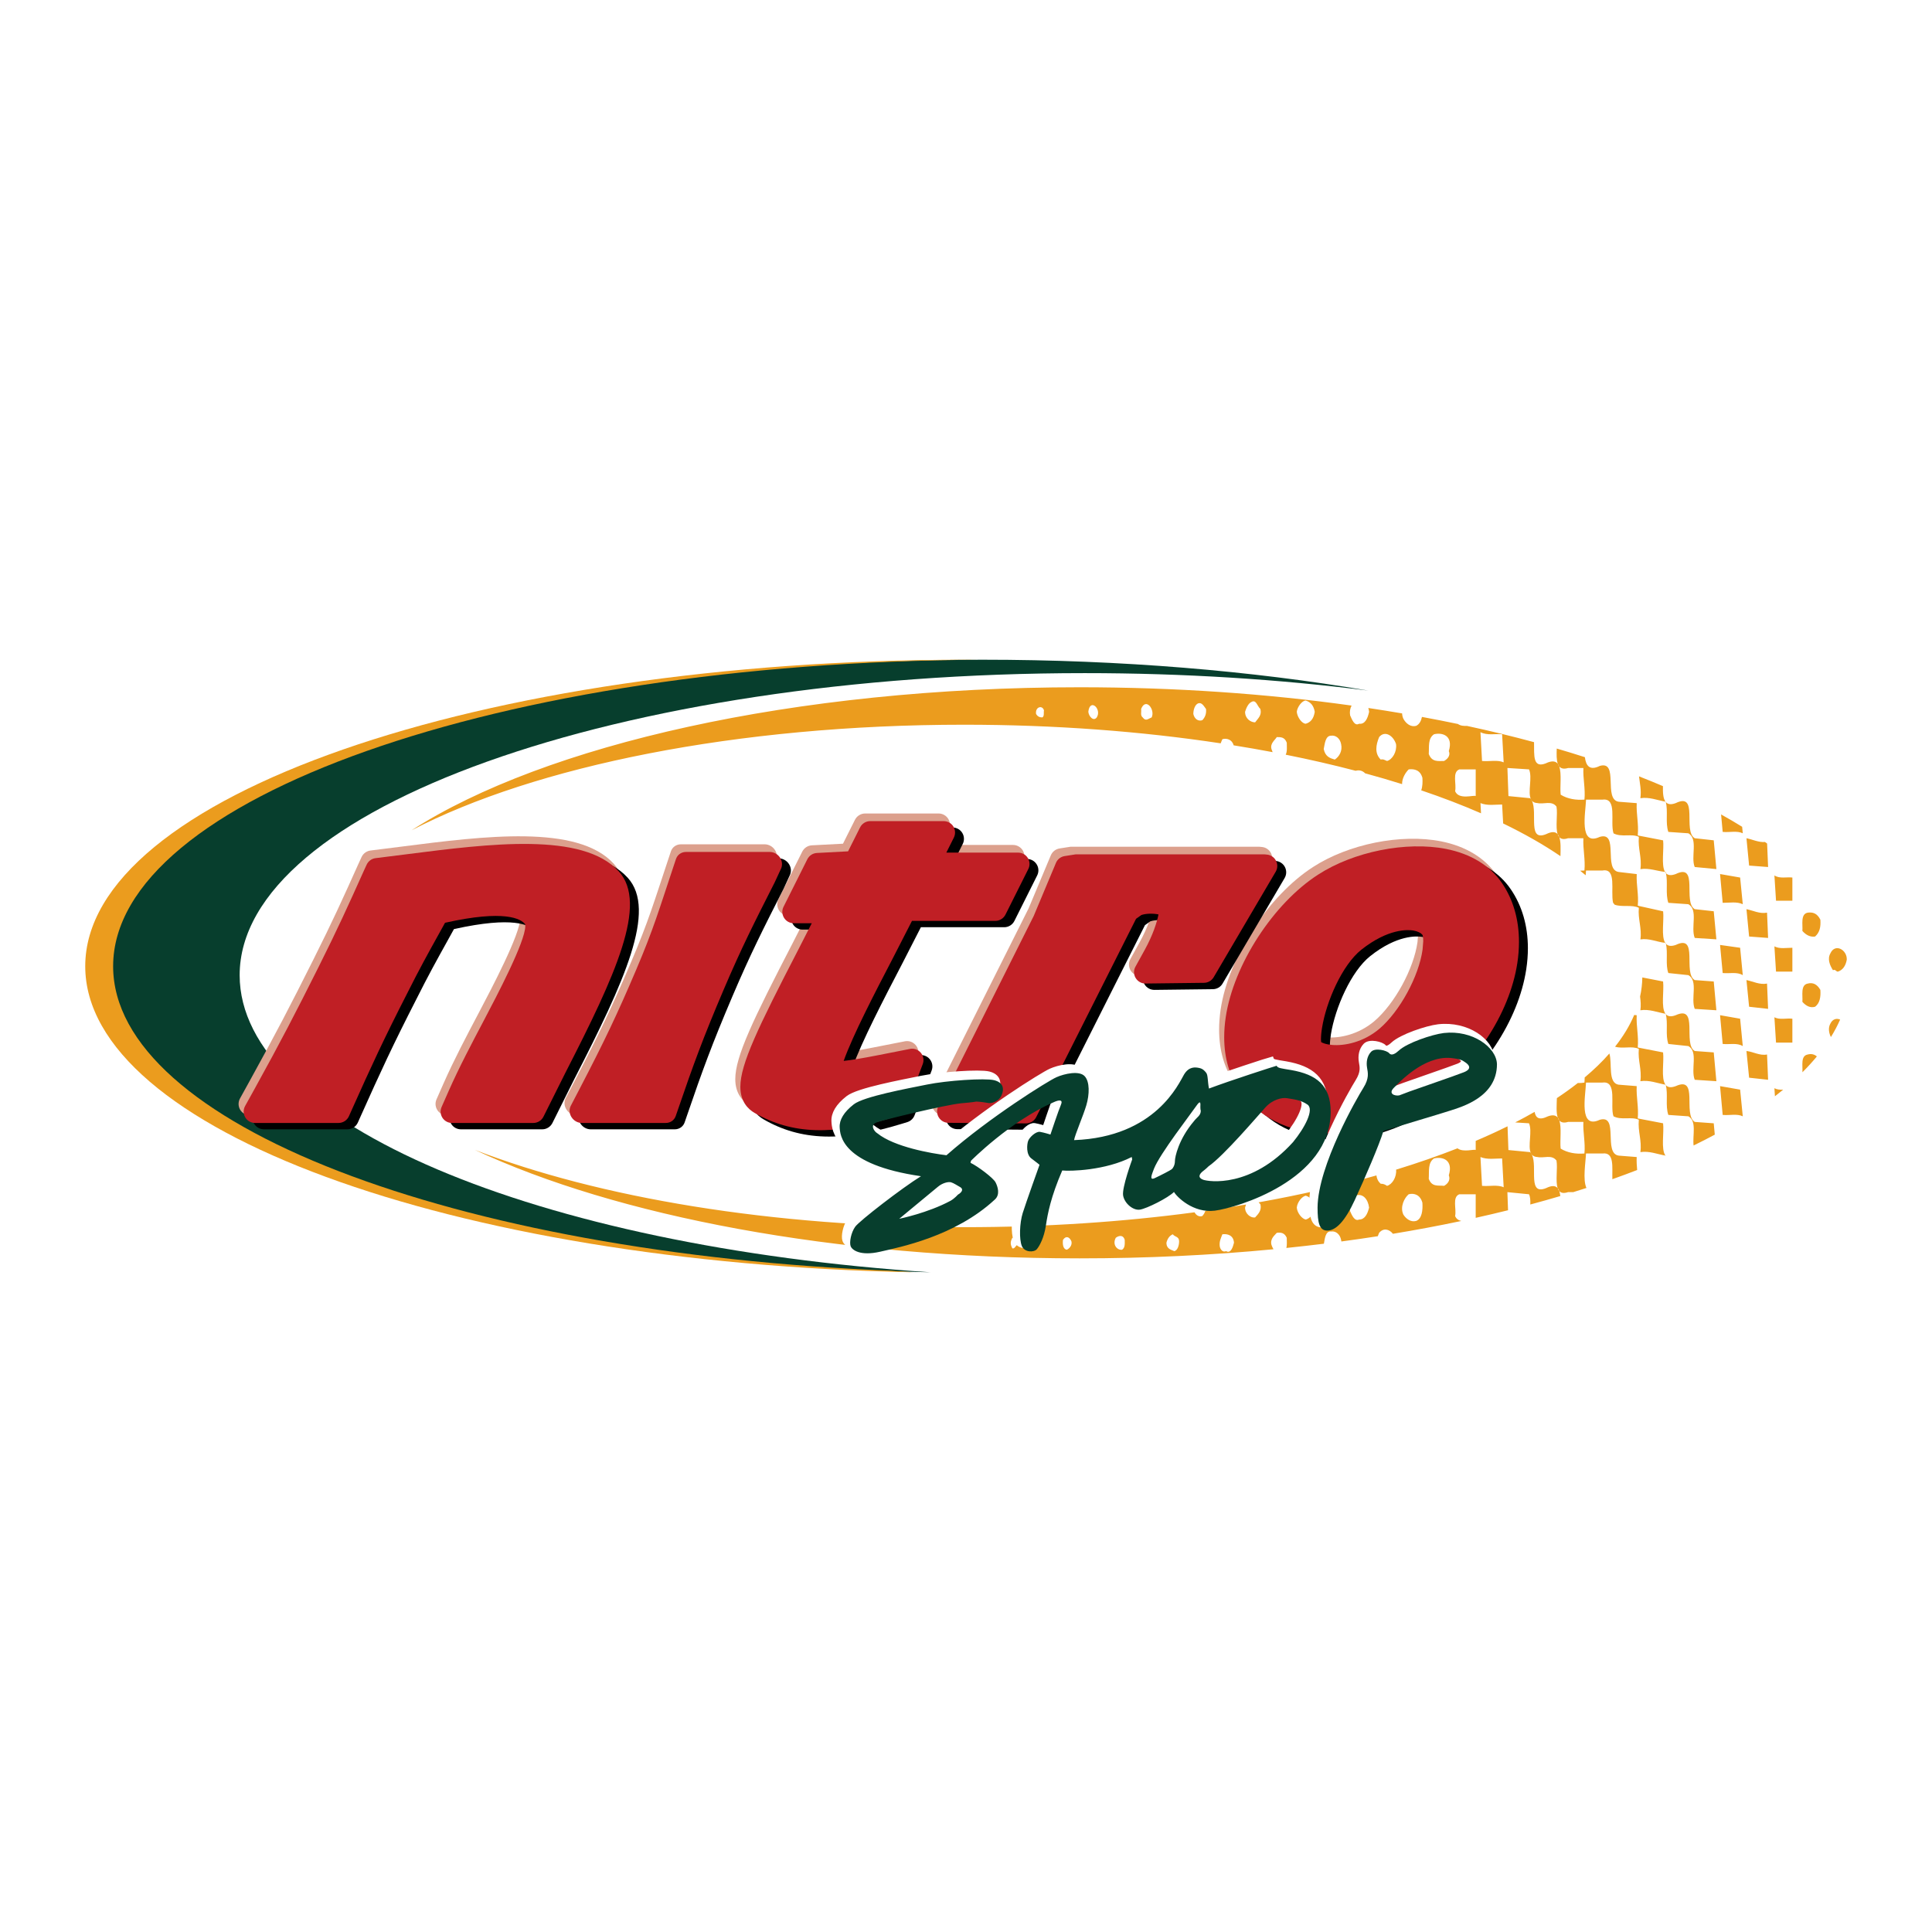 <?xml version="1.0" encoding="utf-8"?>
<!-- Generator: Adobe Illustrator 13.0.0, SVG Export Plug-In . SVG Version: 6.00 Build 14948)  -->
<!DOCTYPE svg PUBLIC "-//W3C//DTD SVG 1.0//EN" "http://www.w3.org/TR/2001/REC-SVG-20010904/DTD/svg10.dtd">
<svg version="1.0" id="Layer_1" xmlns="http://www.w3.org/2000/svg" xmlns:xlink="http://www.w3.org/1999/xlink" x="0px" y="0px"
	 width="192.756px" height="192.756px" viewBox="0 0 192.756 192.756" enable-background="new 0 0 192.756 192.756"
	 xml:space="preserve">
<g>
	<polygon fill-rule="evenodd" clip-rule="evenodd" fill="#FFFFFF" points="0,0 192.756,0 192.756,192.756 0,192.756 0,0 	"/>
	<path fill-rule="evenodd" clip-rule="evenodd" fill="#EB9C1E" d="M171.713,81.256c0.728,0.403,1.428,0.814,2.1,1.232l0.064,0.649
		c-0.583-0.28-1.317-0.069-2.005-0.138L171.713,81.256L171.713,81.256z M96.196,122.436c8.069,0,15.809-0.524,22.983-1.484
		c0.167,0.304,0.456,0.479,0.775,0.372c0.134-0.141,0.239-0.317,0.305-0.521c1.374-0.193,2.727-0.402,4.057-0.628
		c-0.038,0.103-0.07,0.209-0.096,0.311c0,0.63,0.58,1.052,1.001,0.979c0.316-0.35,0.684-0.698,0.526-1.331
		c-0.064-0.043-0.12-0.106-0.172-0.178c4.174-0.746,8.108-1.648,11.752-2.684c0.033,0.31,0.16,0.595,0.427,0.83
		c0.263,0,0.421,0.069,0.632,0.21c0.51-0.137,0.972-0.868,0.902-1.616c2.16-0.662,4.206-1.373,6.128-2.128
		c0.562,0.437,1.68,0.053,1.815,0.172v-0.913c1.105-0.47,2.167-0.955,3.177-1.455l0.086,2.368l2.161,0.208
		c0.026,0.027,0.049,0.055,0.074,0.085c0.024,0.061,0.061,0.115,0.101,0.165c0.626,1.227-0.535,4.295,1.615,3.255
		c0.477-0.193,0.776-0.129,0.961,0.088c0.038,0.116,0.091,0.218,0.163,0.294c0.051,0.145,0.082,0.312,0.102,0.496
		c-0.979,0.29-1.977,0.571-2.993,0.843c0.016-0.392,0-0.756-0.129-1.022l-2.156-0.211l0.064,1.806
		c-1.058,0.263-2.133,0.515-3.226,0.758v-2.353h-1.634c-0.737,0.281-0.264,1.473-0.421,2.173c0.117,0.288,0.349,0.43,0.616,0.492
		c-2.207,0.467-4.483,0.894-6.82,1.279c-0.376-0.475-0.948-0.608-1.378-0.093c-0.049,0.109-0.094,0.221-0.133,0.335
		c-1.195,0.187-2.407,0.36-3.632,0.524c-0.007-0.051-0.015-0.103-0.027-0.155c-0.104-0.561-0.526-0.911-0.999-0.839
		c-0.543-0.067-0.625,0.665-0.717,1.219c-1.234,0.152-2.482,0.293-3.743,0.423c0.074-0.312,0.036-0.674,0.036-1.012
		c-0.21-0.495-0.577-0.562-0.998-0.495c-0.162,0.216-0.688,0.563-0.528,1.195c0.057,0.168,0.124,0.316,0.203,0.441
		c-6.18,0.593-12.66,0.908-19.34,0.908c-24.463,0-46.258-4.229-60.342-10.824C59.688,119.476,77.009,122.436,96.196,122.436
		L96.196,122.436z M151.171,111.984c0.668-0.345,1.314-0.695,1.937-1.053c0.108,0.586,0.425,0.885,1.339,0.442
		c0.483-0.173,0.78-0.1,0.968,0.125c0.039,0.113,0.089,0.21,0.156,0.287c0.252,0.716,0.044,2.024,0.136,2.812
		c0.688,0.423,1.529,0.559,2.371,0.487c0.106-1.117-0.159-2.099-0.104-3.151h-1.524c-0.438,0.129-0.71,0.053-0.879-0.148
		c-0.039-0.112-0.094-0.208-0.156-0.287c-0.168-0.488-0.102-1.258-0.086-1.939c0.741-0.493,1.439-0.995,2.092-1.508
		c0.218,0.009,0.438-0.005,0.657-0.041c0.017-0.176,0.023-0.346,0.025-0.512c0.927-0.777,1.751-1.574,2.465-2.391
		c0.303,0.966-0.18,2.964,0.938,3.112l1.788,0.143c-0.055,1.122,0.212,2.102,0.104,3.224l2.529,0.485
		c0.114,0.905-0.229,2.587,0.236,3.222c0.014,0.012,0.023,0.027,0.031,0.039c-0.002-0.011-0.002-0.022-0.007-0.035
		c-0.005,0-0.013,0-0.024-0.004c-0.829-0.143-1.616-0.483-2.501-0.347c0.159-1.19-0.265-2.028-0.156-3.225
		c-0.738-0.349-1.739,0.071-2.528-0.349c-0.369-1.051,0.419-3.573-1.105-3.363h-1.635c-0.053,1.332-0.736,4.695,1.372,3.712
		c1.942-0.559,0.314,3.363,1.896,3.575l1.788,0.141c-0.021,0.455,0.009,0.876,0.046,1.295c-0.806,0.312-1.631,0.618-2.474,0.916
		c-0.035-1.195,0.226-2.729-0.994-2.563h-1.635c-0.035,0.873-0.34,2.613,0.044,3.438c-0.434,0.14-0.871,0.278-1.313,0.415h-0.518
		c-0.438,0.146-0.71,0.085-0.879-0.105c-0.039-0.116-0.097-0.216-0.163-0.294c-0.234-0.7,0.017-1.995-0.117-2.752
		c-0.478-0.631-1.266-0.211-1.897-0.35c-0.265-0.012-0.443-0.102-0.562-0.241c-0.032-0.059-0.062-0.116-0.101-0.165
		c-0.327-0.709,0.173-2.168-0.181-2.96L151.171,111.984L151.171,111.984z M161.135,104.428c0.813-1.028,1.454-2.083,1.909-3.161
		l0.249,0.02c-0.055,1.12,0.212,2.101,0.104,3.222l2.529,0.491c0.114,0.903-0.231,2.584,0.239,3.219
		c0.011,0.013,0.021,0.026,0.028,0.039c-0.002-0.012-0.002-0.023-0.007-0.036c-0.005-0.001-0.013-0.002-0.021-0.003
		c-0.832-0.145-1.619-0.485-2.504-0.346c0.159-1.191-0.265-2.032-0.156-3.225C162.814,104.32,161.896,104.667,161.135,104.428
		L161.135,104.428z M163.631,99.429c0.139-0.63,0.213-1.267,0.224-1.909l2.071,0.402c0.114,0.9-0.229,2.582,0.236,3.219
		c0.014,0.015,0.023,0.026,0.031,0.038c-0.002-0.008-0.002-0.023-0.007-0.034c-0.005-0.003-0.013-0.003-0.024-0.004
		c-0.829-0.143-1.616-0.484-2.501-0.347C163.729,100.311,163.689,99.867,163.631,99.429L163.631,99.429z M161.095,90.262
		c-0.053-0.067-0.105-0.134-0.16-0.2c-0.264-1.182,0.396-3.478-1.063-3.208h-1.635c-0.006,0.138-0.019,0.298-0.033,0.472
		c-0.181-0.153-0.364-0.304-0.553-0.456c0.142,0.001,0.284-0.005,0.427-0.017c0.106-1.124-0.159-2.102-0.104-3.225h-1.524
		c-0.438,0.145-0.71,0.083-0.879-0.107c-0.039-0.117-0.097-0.218-0.167-0.297c-0.23-0.7,0.021-1.993-0.113-2.75
		c-0.478-0.631-1.266-0.209-1.897-0.35c-0.265-0.013-0.443-0.101-0.562-0.241c-0.031-0.06-0.062-0.113-0.099-0.164
		c-0.328-0.709,0.175-2.168-0.182-2.958l-2.156-0.139l0.102,2.803l2.161,0.212c0.026,0.025,0.049,0.053,0.075,0.083
		c0.023,0.062,0.06,0.116,0.099,0.164c0.627,1.224-0.534,4.296,1.616,3.254c0.477-0.192,0.776-0.129,0.957,0.086
		c0.042,0.118,0.095,0.221,0.167,0.297c0.164,0.477,0.13,1.22,0.115,1.896c-1.68-1.144-3.595-2.233-5.717-3.261l-0.103-1.89
		c-0.686,0-1.477,0.141-2.161-0.141l0.056,1.017c-1.857-0.81-3.85-1.575-5.967-2.291c0.128-0.354,0.149-0.812,0.119-1.246
		c-0.212-0.774-0.791-0.913-1.367-0.844c-0.322,0.32-0.671,0.881-0.661,1.47c-1.194-0.375-2.425-0.734-3.688-1.078
		c-0.237-0.249-0.563-0.358-0.948-0.254c-2.229-0.585-4.559-1.121-6.976-1.604c0.166-0.322,0.108-0.779,0.108-1.195
		c-0.21-0.561-0.577-0.561-0.998-0.561c-0.162,0.282-0.688,0.629-0.528,1.192c0.034,0.112,0.072,0.216,0.114,0.31
		c-1.272-0.241-2.571-0.467-3.889-0.679c-0.15-0.583-0.699-0.739-1.124-0.612c-0.06,0.134-0.121,0.269-0.17,0.411
		c-7.894-1.196-16.533-1.857-25.59-1.857c-22.744,0-42.868,4.159-55.135,10.533c13.288-8.528,38.161-14.269,66.657-14.269
		c9.55,0,18.691,0.647,27.128,1.826c-0.142,0.275-0.209,0.6-0.147,0.975c0.16,0.35,0.424,1.12,0.896,0.838
		c0.578,0.073,0.845-0.488,1.001-1.189c-0.017-0.136-0.045-0.263-0.082-0.382c1.138,0.17,2.263,0.351,3.373,0.54
		c0.006,0.181,0.046,0.364,0.131,0.543c0.267,0.488,0.737,0.84,1.266,0.7c0.325-0.157,0.501-0.492,0.583-0.892
		c1.216,0.224,2.413,0.458,3.592,0.705c0.248,0.181,0.59,0.207,0.908,0.193c2.307,0.498,4.536,1.039,6.683,1.62
		c0.028,1.315-0.188,2.785,1.398,2.016c0.487-0.175,0.789-0.092,0.974,0.146c0.035,0.095,0.078,0.18,0.135,0.25
		c0.273,0.722,0.056,2.071,0.151,2.829c0.688,0.423,1.529,0.559,2.371,0.491c0.106-1.122-0.159-2.101-0.104-3.153h-1.524
		c-0.454,0.129-0.727,0.048-0.895-0.167c-0.037-0.096-0.081-0.18-0.135-0.25c-0.14-0.388-0.125-0.96-0.105-1.525
		c0.955,0.279,1.891,0.566,2.807,0.861c0.102,0.841,0.47,1.378,1.487,0.871c1.942-0.561,0.314,3.364,1.896,3.576l1.788,0.138
		c-0.055,1.123,0.212,2.032,0.104,3.224l2.529,0.489c0.105,0.865-0.205,2.459,0.185,3.144c0.028,0.053,0.065,0.098,0.103,0.14
		c-0.01-0.044-0.012-0.089-0.026-0.129c-0.024-0.003-0.05-0.005-0.076-0.01c-0.813-0.082-1.582-0.408-2.449-0.273
		c0.159-1.186-0.265-2.029-0.156-3.221c-0.738-0.35-1.739,0.07-2.528-0.35c-0.369-1.12,0.419-3.575-1.105-3.362h-1.635
		c-0.053,1.333-0.736,4.693,1.372,3.712c1.942-0.562,0.314,3.292,1.896,3.505l1.788,0.21c-0.055,1.121,0.212,2.03,0.104,3.154
		l2.529,0.561c0.107,0.88-0.215,2.475,0.208,3.145c0.021,0.034,0.048,0.067,0.073,0.097c-0.008-0.029-0.014-0.063-0.021-0.088
		c-0.018-0.006-0.036-0.008-0.053-0.009c-0.822-0.082-1.597-0.48-2.473-0.344c0.159-1.121-0.265-2.032-0.156-3.153
		C162.803,90.232,161.864,90.533,161.095,90.262L161.095,90.262z M163.525,77.458c0.815,0.318,1.611,0.643,2.387,0.975
		c-0.016,0.627,0.013,1.225,0.253,1.549c0.011,0.012,0.021,0.024,0.028,0.037c-0.002-0.01-0.002-0.024-0.007-0.032
		c-0.005-0.002-0.013-0.005-0.021-0.005c-0.832-0.144-1.615-0.486-2.504-0.345C163.77,78.82,163.605,78.169,163.525,77.458
		L163.525,77.458z M101.475,124.197c-0.159,0.139-0.264,0.42-0.474,0.351c-0.211-0.422-0.211-0.631,0-1.051
		C101.265,123.497,101.632,123.636,101.475,124.197L101.475,124.197z M104,71.577c-0.261,0-0.471-0.071-0.631-0.349
		c-0.104-0.703,0.631-0.915,0.789-0.352C104.107,71.086,104.213,71.437,104,71.577L104,71.577z M106.424,124.687
		c-0.37-0.069-0.42-0.561-0.37-0.98c0.267-0.42,0.633-0.351,0.843,0.143C107.003,124.27,106.636,124.617,106.424,124.687
		L106.424,124.687z M109.425,71.577c-0.317,0.42-0.789-0.071-0.843-0.561C108.742,69.615,109.95,70.735,109.425,71.577
		L109.425,71.577z M111.951,124.687c-0.474,0.07-1.001-0.489-0.632-1.189c0.264-0.211,0.739-0.352,0.895,0.209
		C112.214,124.057,112.269,124.478,111.951,124.687L111.951,124.687z M114.902,71.577c-0.369,0.141-0.581,0.42-0.895,0
		c-0.264-0.209-0.107-0.561-0.158-0.842C114.321,69.543,115.27,70.806,114.902,71.577L114.902,71.577z M117.165,124.828
		c-0.315-0.142-0.789-0.211-0.789-0.842c0.105-0.421,0.315-0.7,0.633-0.841c0.21,0.281,0.631,0.21,0.631,0.703
		C117.64,124.27,117.48,124.757,117.165,124.828L117.165,124.828z M119.955,71.855c-0.422,0.142-0.79-0.137-0.896-0.626
		c0-0.422,0.158-0.915,0.474-1.053c0.369-0.137,0.581,0.282,0.792,0.56C120.376,71.229,120.221,71.577,119.955,71.855
		L119.955,71.855z M122.328,124.828c-0.319,0.141-0.58-0.142-0.635-0.492c-0.055-0.487,0.105-0.771,0.263-1.19
		c0.476-0.068,1.108,0.072,1.159,0.841C123.01,124.409,122.799,125.105,122.328,124.828L122.328,124.828z M125.222,72.069
		c-0.421,0-1.001-0.351-1.001-1.053c0.107-0.351,0.315-0.841,0.634-0.979c0.474-0.283,0.578,0.419,0.894,0.697
		C125.905,71.368,125.538,71.648,125.222,72.069L125.222,72.069z M130.276,121.676c-0.368-0.071-0.844-0.632-0.896-1.191
		c0.053-0.562,0.528-1.123,0.896-1.192c0.476,0.14,0.791,0.562,0.896,1.192C131.067,121.114,130.752,121.536,130.276,121.676
		L130.276,121.676z M130.276,72.206c-0.368,0-0.844-0.629-0.896-1.189c0.053-0.491,0.528-1.122,0.896-1.122
		c0.476,0.144,0.791,0.493,0.896,1.122C131.067,71.718,130.752,72.069,130.276,72.206L130.276,72.206z M133.172,75.783
		c-0.475-0.141-0.947-0.282-1.104-1.052c0.103-0.491,0.156-1.331,0.736-1.331c0.473-0.07,0.896,0.281,0.999,0.84
		C133.962,74.939,133.595,75.501,133.172,75.783L133.172,75.783z M135.594,121.676c-0.472,0.209-0.735-0.491-0.896-0.842
		c-0.103-0.701,0.16-1.121,0.528-1.542c0.736-0.281,1.265,0.351,1.368,1.192C136.438,121.114,136.172,121.676,135.594,121.676
		L135.594,121.676z M138.387,75.923c-0.211-0.072-0.369-0.214-0.632-0.14c-0.635-0.632-0.475-1.474-0.159-2.244
		c0.58-0.7,1.422-0.139,1.687,0.701C139.386,75.009,138.912,75.783,138.387,75.923L138.387,75.923z M141.282,121.816
		c-0.528,0.139-0.999-0.212-1.266-0.632c-0.366-0.772,0.104-1.681,0.529-2.034c0.576-0.14,1.155,0.072,1.367,0.844
		C141.966,120.766,141.86,121.604,141.282,121.816L141.282,121.816z M144.547,117.26c0.211,0.562-0.21,0.911-0.475,1.052
		c-0.579-0.068-1.211,0.141-1.525-0.7c0.05-0.773-0.107-1.61,0.525-2.034C143.914,115.368,145.021,115.719,144.547,117.26
		L144.547,117.26z M144.547,74.939c0.211,0.491-0.21,0.844-0.475,0.984c-0.579,0-1.211,0.137-1.525-0.703
		c0.05-0.701-0.107-1.54,0.525-1.962C143.914,73.049,145.021,73.399,144.547,74.939L144.547,74.939z M147.232,79.425
		c-0.16-0.141-1.685,0.418-2.055-0.49c0.157-0.703-0.316-1.893,0.421-2.173h1.634V79.425L147.232,79.425z M147.863,118.312
		l-0.158-2.873c0.685,0.28,1.476,0.139,2.161,0.139l0.155,2.875C149.39,118.171,148.6,118.381,147.863,118.312L147.863,118.312z
		 M147.863,75.923l-0.158-2.874c0.685,0.351,1.476,0.14,2.161,0.209l0.155,2.801C149.39,75.783,148.6,75.993,147.863,75.923
		L147.863,75.923z M176.094,84.007c0.07,0.051,0.141,0.101,0.211,0.152l0.098,2.343l-1.894-0.143l-0.265-2.73
		C174.863,83.755,175.443,84.056,176.094,84.007L176.094,84.007z M183.591,101.724c-0.261,0.587-0.565,1.169-0.922,1.743
		c-0.199-0.405-0.294-0.913-0.052-1.34C182.845,101.653,183.244,101.571,183.591,101.724L183.591,101.724z M181.27,105.401
		c-0.44,0.533-0.921,1.06-1.442,1.579c0.04-0.697-0.193-1.637,0.527-1.772C180.705,105.114,181.01,105.18,181.27,105.401
		L181.27,105.401z M177.904,108.721c-0.267,0.219-0.539,0.438-0.819,0.653l-0.052-0.802
		C177.296,108.711,177.597,108.729,177.904,108.721L177.904,108.721z M171.084,113.204c-0.683,0.367-1.387,0.728-2.114,1.082
		c-0.121-1.013,0.344-2.429-0.519-2.912l-2-0.138c-0.314-0.901-0.009-2.076-0.258-2.979c0.191,0.222,0.497,0.293,0.996,0.106
		c2.318-1.055,0.684,2.801,1.894,3.571l1.897,0.138L171.084,113.204L171.084,113.204z M171.61,108.363l0.262,2.873
		c0.688,0.066,1.422-0.144,2.005,0.138l-0.264-2.661L171.61,108.363L171.61,108.363z M174.244,104.859l0.265,2.663l1.894,0.208
		l-0.105-2.522C175.562,105.348,174.928,104.929,174.244,104.859L174.244,104.859z M177.033,101.496l0.161,2.523h1.631v-2.382
		C178.246,101.566,177.562,101.773,177.033,101.496L177.033,101.496z M171.61,101.286l0.262,2.87
		c0.688,0.07,1.422-0.137,2.005,0.212l-0.264-2.73L171.61,101.286L171.61,101.286z M180.354,98.132
		c-0.738,0.141-0.476,1.192-0.53,1.823c0.372,0.417,0.79,0.63,1.267,0.488c0.473-0.351,0.578-0.982,0.527-1.681
		C181.3,98.203,180.877,97.993,180.354,98.132L180.354,98.132z M174.244,97.782l0.265,2.661l1.894,0.212l-0.105-2.523
		C175.562,98.272,174.928,97.922,174.244,97.782L174.244,97.782z M182.617,95.119c-0.317,0.56-0.055,1.191,0.261,1.682
		c0.21-0.14,0.318,0.14,0.478,0.14c0.472-0.14,0.786-0.558,0.896-1.191C184.302,94.771,183.088,94.071,182.617,95.119
		L182.617,95.119z M177.033,94.419l0.161,2.521h1.631v-2.381C178.246,94.559,177.562,94.698,177.033,94.419L177.033,94.419z
		 M171.61,94.278l0.262,2.802c0.688,0.071,1.422-0.14,2.005,0.211l-0.264-2.732L171.61,94.278L171.61,94.278z M180.354,91.056
		c-0.738,0.14-0.476,1.192-0.53,1.823c0.372,0.418,0.79,0.629,1.267,0.559c0.473-0.42,0.578-0.979,0.527-1.682
		C181.3,91.125,180.877,90.986,180.354,91.056L180.354,91.056z M174.244,90.707l0.265,2.73l1.894,0.141l-0.105-2.523
		C175.562,91.196,174.928,90.847,174.244,90.707L174.244,90.707z M177.033,87.342l0.161,2.521h1.631v-2.311
		C178.246,87.481,177.562,87.691,177.033,87.342L177.033,87.342z M171.61,87.203l0.262,2.872c0.688,0,1.422-0.14,2.005,0.139
		l-0.264-2.662L171.61,87.203L171.61,87.203z M166.451,83l2,0.138c1.002,0.56,0.213,2.386,0.632,3.364l2.16,0.207l-0.263-2.871
		l-1.897-0.209c-1.21-0.704,0.425-4.623-1.894-3.504c-0.499,0.191-0.805,0.116-0.996-0.106
		C166.442,80.924,166.137,82.099,166.451,83L166.451,83z M166.451,97.08l2,0.211c1.002,0.562,0.213,2.312,0.632,3.364l2.16,0.139
		l-0.263-2.872l-1.897-0.14c-1.21-0.702,0.425-4.624-1.894-3.504c-0.489,0.169-0.793,0.095-0.982-0.118
		C166.428,95.061,166.144,96.268,166.451,97.08L166.451,97.08z M166.451,90.075l2,0.139c1.002,0.559,0.213,2.312,0.632,3.364
		l2.16,0.14l-0.263-2.801l-1.897-0.211c-1.21-0.701,0.425-4.627-1.894-3.504c-0.48,0.18-0.782,0.123-0.977-0.081
		C166.421,88.019,166.148,89.204,166.451,90.075L166.451,90.075z M166.451,104.156l2,0.212c1.002,0.561,0.213,2.312,0.632,3.362
		l2.16,0.142l-0.263-2.873l-1.897-0.14c-1.21-0.703,0.425-4.625-1.894-3.573c-0.499,0.188-0.805,0.117-0.996-0.107
		C166.439,102.087,166.139,103.259,166.451,104.156L166.451,104.156z"/>
	<path fill-rule="evenodd" clip-rule="evenodd" fill="#073E2D" d="M108.221,67.158c-46.564,0-84.311,13.494-84.311,30.138
		c0,14.769,29.713,27.054,68.93,29.64c-46.067-0.942-82.596-14.252-82.596-30.533c0-16.891,39.318-30.583,87.818-30.583
		c13.788,0,26.833,1.107,38.445,3.08C127.667,67.774,118.145,67.158,108.221,67.158L108.221,67.158z"/>
	<path fill-rule="evenodd" clip-rule="evenodd" fill="#EB9C1E" d="M11.287,96.403c0-16.732,38.577-30.324,86.445-30.579
		c-0.468-0.003-0.937-0.003-1.406-0.003c-48.501,0-87.822,13.692-87.822,30.583c0,16.281,36.529,29.59,82.599,30.533
		c-0.693-0.047-1.382-0.097-2.07-0.15C45.276,125.048,11.287,112.11,11.287,96.403L11.287,96.403z"/>
	<path fill-rule="evenodd" clip-rule="evenodd" fill="#DCA08D" d="M40.126,84.458c0,0,0.002,0,0.003,0l-3.166,0.398
		c-0.388,0.05-0.725,0.296-0.889,0.651l-0.268,0.583c-1.61,3.587-2.612,5.796-4.545,9.657c-2.271,4.534-3.733,7.365-6.386,12.163
		l-0.93,1.684c-0.194,0.353-0.189,0.779,0.015,1.124c0.206,0.345,0.575,0.559,0.977,0.559h8.331c0.446,0,0.852-0.261,1.035-0.671
		l0.3-0.67c1.979-4.419,3.17-7.009,5.556-11.671c1.169-2.331,2.026-3.879,3.114-5.838c0,0,0.364-0.662,0.62-1.127
		c5.967-1.327,7.573-0.393,7.991,0.144c0.01,0.053,0.018,0.113,0.018,0.179c0,1.582-2.862,7.012-4.12,9.399
		c-1.232,2.336-2.507,4.752-3.53,7.073l-0.702,1.591c-0.063,0.146-0.096,0.304-0.096,0.457c0,0.217,0.062,0.43,0.185,0.619
		c0.209,0.319,0.566,0.515,0.95,0.515h8.115c0.429,0,0.821-0.243,1.014-0.629l2.189-4.386c4.98-9.716,8.278-16.854,5.317-20.096
		C57.617,82.227,48.325,83.411,40.126,84.458L40.126,84.458z"/>
	<path fill-rule="evenodd" clip-rule="evenodd" fill="#DCA08D" d="M77.398,85.941c0.178-0.352,0.148-0.782-0.083-1.136
		c-0.226-0.351-0.618-0.568-1.025-0.568h-1.972h-6.387c-0.46,0-0.855,0.28-0.996,0.706l-0.235,0.707
		c-1.44,4.324-1.999,6.264-3.733,10.332c-1.885,4.428-3.148,7.09-5.634,11.866l-0.892,1.716c-0.183,0.35-0.154,0.784,0.074,1.138
		c0.229,0.357,0.621,0.575,1.027,0.575h8.375c0.459,0,0.848-0.274,0.994-0.696l0.24-0.698c1.532-4.479,2.498-7.118,4.523-11.869
		c1.792-4.205,3.041-6.666,5.109-10.741C76.788,87.268,77.398,85.941,77.398,85.941L77.398,85.941z"/>
	<path fill-rule="evenodd" clip-rule="evenodd" fill="#DCA08D" d="M90.278,103.891l-3.072,0.603
		c-1.723,0.344-2.825,0.517-3.542,0.591c0.929-2.586,3.105-6.78,4.927-10.28c0.003-0.003,1.286-2.503,1.892-3.69
		c1.182,0,8.313,0,8.313,0c0.43,0,0.82-0.242,1.013-0.627l2.278-4.542c0.08-0.161,0.119-0.336,0.119-0.509
		c0-0.208-0.057-0.414-0.167-0.594c-0.208-0.335-0.574-0.542-0.966-0.542c0,0-4.837,0-7.165,0c0.374-0.746,0.75-1.496,0.75-1.496
		c0.08-0.162,0.121-0.334,0.121-0.51c0-0.205-0.057-0.412-0.171-0.596c-0.206-0.333-0.57-0.537-0.963-0.537h-1.837h-5.492
		c-0.43,0-0.821,0.244-1.015,0.625c0,0-0.817,1.632-1.197,2.39c-0.896,0.046-3.107,0.162-3.107,0.162
		c-0.407,0.021-0.771,0.261-0.955,0.625l-2.375,4.744c-0.082,0.159-0.121,0.335-0.121,0.507c0,0.207,0.057,0.415,0.169,0.598
		c0.206,0.333,0.571,0.536,0.966,0.536c0,0,0.901,0,1.801,0c-0.633,1.246-1.336,2.627-1.336,2.627
		c-4.023,7.779-5.787,11.427-5.787,13.695c0,1.474,0.775,2.231,1.424,2.608c3.72,2.146,7.85,2.278,13.815,0.437l0.528-0.161
		c0.334-0.104,0.602-0.354,0.726-0.68l1.703-4.468c0.146-0.385,0.074-0.818-0.195-1.135
		C91.097,103.957,90.684,103.811,90.278,103.891L90.278,103.891z"/>
	<path fill-rule="evenodd" clip-rule="evenodd" fill="#DCA08D" d="M149.35,87.345c-1.176-1.739-3.106-2.918-5.582-3.406
		c-3.986-0.785-9.235,0.27-12.77,2.566c-4.462,2.874-8.428,8.983-9.214,14.203c-0.101,0.688-0.153,1.363-0.153,2.007
		c0,2.103,0.533,3.915,1.584,5.391c3.757,5.21,11.527,5.626,18.477,0.991c4.801-3.236,8.406-8.645,9.186-13.782
		c0.111-0.721,0.165-1.426,0.165-2.109C151.042,90.991,150.469,88.991,149.35,87.345L149.35,87.345z M135.306,93.998
		c2.684-2.131,4.648-2.012,5.184-1.923c0.444,0.076,0.784,0.245,0.935,0.458c0.025,0.08,0.064,0.267,0.064,0.617l-0.064,0.833
		c-0.373,2.674-2.264,6.143-4.304,7.897c-1.596,1.353-3.498,1.722-4.743,1.613c-0.586-0.053-0.921-0.191-1.071-0.284
		c-0.012-0.123-0.02-0.254-0.02-0.254c0-0.336,0.036-0.73,0.108-1.174C131.817,99.154,133.399,95.525,135.306,93.998L135.306,93.998
		z"/>
	<path fill-rule="evenodd" clip-rule="evenodd" fill="#DCA08D" d="M125.898,84.503l-0.271-0.026h-18.811l-1.101,0.173
		c-0.392,0.064-0.717,0.32-0.873,0.683c0,0-2.192,5.231-2.221,5.303c-0.032,0.066-9.513,18.985-9.513,18.985
		c-0.081,0.16-0.121,0.335-0.121,0.509c0,0.206,0.057,0.411,0.169,0.591c0.202,0.335,0.565,0.541,0.955,0.544l7.741,0.057
		c0.431,0.004,0.827-0.239,1.021-0.624c0,0,9.721-19.302,9.965-19.791c0.212-0.149,0.513-0.362,0.532-0.379
		c0.48-0.153,1.138-0.169,1.706-0.054c-0.141,0.759-0.571,2.081-1.355,3.505l-0.941,1.708c-0.098,0.169-0.144,0.358-0.144,0.546
		c0,0.201,0.054,0.403,0.159,0.583c0.209,0.344,0.585,0.555,0.99,0.55l5.833-0.072c0.397-0.003,0.763-0.214,0.964-0.556l6.19-10.532
		c0.198-0.334,0.209-0.745,0.031-1.089C126.627,84.768,126.286,84.539,125.898,84.503L125.898,84.503z"/>
	<path fill-rule="evenodd" clip-rule="evenodd" d="M41.523,85.855c0,0,0.001,0,0.003,0l-3.167,0.397
		c-0.387,0.05-0.723,0.294-0.888,0.651l-0.268,0.583c-1.609,3.585-2.613,5.798-4.545,9.654c-2.272,4.534-3.733,7.367-6.387,12.167
		l-0.931,1.682c-0.194,0.352-0.189,0.78,0.016,1.125c0.204,0.346,0.575,0.558,0.978,0.558h8.33c0.447,0,0.853-0.263,1.036-0.669
		l0.3-0.672c1.978-4.417,3.17-7.009,5.555-11.67c1.168-2.33,2.026-3.881,3.114-5.839c0-0.001,0.364-0.659,0.622-1.126
		c5.964-1.327,7.571-0.392,7.988,0.144c0.011,0.054,0.02,0.11,0.02,0.177c0,1.581-2.863,7.013-4.12,9.399
		c-1.232,2.336-2.507,4.755-3.53,7.074l-0.702,1.59c-0.065,0.146-0.097,0.302-0.097,0.458c0,0.217,0.062,0.43,0.184,0.618
		c0.209,0.322,0.567,0.516,0.95,0.516h8.115c0.43,0,0.822-0.246,1.014-0.626l2.19-4.391c4.979-9.715,8.279-16.853,5.316-20.094
		C59.013,83.623,49.721,84.809,41.523,85.855L41.523,85.855z"/>
	<path fill-rule="evenodd" clip-rule="evenodd" d="M78.795,87.339c0.177-0.352,0.146-0.786-0.083-1.139
		c-0.227-0.348-0.621-0.566-1.026-0.566h-1.973h-6.386c-0.461,0-0.855,0.279-0.997,0.705l-0.235,0.708
		c-1.441,4.324-1.999,6.263-3.731,10.331c-1.886,4.429-3.15,7.089-5.636,11.867l-0.891,1.713c-0.183,0.353-0.153,0.786,0.076,1.142
		c0.227,0.354,0.619,0.573,1.028,0.573h8.374c0.458,0,0.851-0.274,0.993-0.697l0.24-0.697c1.531-4.478,2.499-7.118,4.523-11.87
		c1.792-4.205,3.041-6.666,5.109-10.739C78.183,88.662,78.795,87.339,78.795,87.339L78.795,87.339z"/>
	<path fill-rule="evenodd" clip-rule="evenodd" d="M91.673,105.286l-3.073,0.603c-1.722,0.344-2.827,0.515-3.541,0.591
		c0.927-2.586,3.105-6.78,4.927-10.279c0.001-0.004,1.285-2.505,1.891-3.691c1.181,0,8.313,0,8.313,0
		c0.43,0,0.823-0.241,1.015-0.625l2.275-4.544c0.081-0.16,0.121-0.335,0.121-0.509c0-0.208-0.057-0.412-0.171-0.595
		c-0.206-0.335-0.57-0.538-0.963-0.538c0,0-4.837,0-7.166,0c0.375-0.747,0.753-1.5,0.753-1.5c0.08-0.16,0.119-0.334,0.119-0.507
		c0-0.208-0.055-0.414-0.169-0.598c-0.206-0.333-0.572-0.535-0.964-0.535h-1.838h-5.492c-0.429,0-0.822,0.241-1.015,0.624
		c0,0-0.815,1.63-1.196,2.389c-0.898,0.047-3.107,0.164-3.107,0.164c-0.407,0.02-0.771,0.26-0.955,0.624l-2.377,4.745
		c-0.081,0.159-0.119,0.334-0.119,0.506c0,0.208,0.056,0.415,0.169,0.597c0.205,0.336,0.571,0.538,0.965,0.538c0,0,0.901,0,1.802,0
		c-0.633,1.243-1.338,2.626-1.338,2.626c-4.021,7.78-5.787,11.429-5.787,13.697c0,1.474,0.776,2.23,1.426,2.606
		c3.719,2.146,7.849,2.277,13.814,0.44l0.53-0.163c0.333-0.104,0.6-0.354,0.725-0.68l1.703-4.469
		c0.146-0.386,0.074-0.819-0.192-1.135C92.492,105.351,92.078,105.206,91.673,105.286L91.673,105.286z"/>
	<path fill-rule="evenodd" clip-rule="evenodd" d="M150.743,88.74c-1.177-1.741-3.104-2.917-5.58-3.406
		c-3.982-0.783-9.236,0.272-12.768,2.567c-4.468,2.873-8.43,8.982-9.214,14.203c-0.103,0.687-0.153,1.36-0.153,2.006
		c0,2.102,0.533,3.918,1.582,5.392c3.76,5.212,11.525,5.625,18.478,0.992c4.799-3.238,8.403-8.645,9.185-13.781
		c0.11-0.722,0.165-1.428,0.165-2.109C152.438,92.385,151.863,90.387,150.743,88.74L150.743,88.74z M136.704,95.394
		c2.679-2.13,4.642-2.01,5.181-1.922c0.442,0.073,0.784,0.242,0.935,0.454c0.023,0.083,0.066,0.272,0.066,0.62l-0.066,0.833
		c-0.376,2.675-2.265,6.145-4.305,7.898c-1.596,1.35-3.495,1.719-4.74,1.611c-0.588-0.051-0.923-0.192-1.074-0.285
		c-0.011-0.121-0.02-0.253-0.02-0.253c0-0.333,0.037-0.731,0.107-1.174C133.215,100.548,134.793,96.918,136.704,95.394
		L136.704,95.394z"/>
	<path fill-rule="evenodd" clip-rule="evenodd" d="M127.295,85.897l-0.271-0.023h-18.812l-1.101,0.173
		c-0.389,0.062-0.719,0.317-0.873,0.681c0,0-2.191,5.23-2.22,5.303c-0.034,0.067-9.512,18.988-9.512,18.988
		c-0.083,0.156-0.122,0.332-0.122,0.505c0,0.205,0.058,0.411,0.166,0.593c0.206,0.334,0.569,0.539,0.96,0.54l7.738,0.062
		c0.432,0.002,0.828-0.239,1.02-0.626c0,0,9.719-19.302,9.965-19.79c0.213-0.152,0.516-0.364,0.535-0.381
		c0.48-0.154,1.135-0.169,1.704-0.054c-0.141,0.76-0.569,2.08-1.359,3.507l-0.943,1.703c-0.09,0.172-0.139,0.361-0.139,0.549
		c0,0.199,0.053,0.403,0.162,0.583c0.208,0.347,0.582,0.555,0.987,0.551l5.834-0.07c0.395-0.004,0.764-0.218,0.962-0.559
		l6.193-10.53c0.196-0.334,0.209-0.746,0.031-1.092C128.023,86.166,127.684,85.934,127.295,85.897L127.295,85.897z"/>
	<path fill-rule="evenodd" clip-rule="evenodd" fill="#C01F25" d="M40.634,85.221c0,0,0.001,0,0.003,0l-3.166,0.397
		c-0.39,0.048-0.726,0.295-0.89,0.651l-0.268,0.581c-1.61,3.588-2.611,5.797-4.545,9.66c-2.271,4.53-3.733,7.363-6.387,12.164
		l-0.931,1.681c-0.193,0.352-0.187,0.779,0.018,1.125c0.203,0.349,0.574,0.558,0.977,0.558h8.331c0.446,0,0.852-0.262,1.035-0.669
		l0.3-0.672c1.979-4.419,3.17-7.01,5.555-11.669c1.169-2.331,2.027-3.88,3.114-5.839c0.001-0.003,0.365-0.662,0.622-1.125
		c5.965-1.33,7.57-0.395,7.988,0.143c0.011,0.053,0.02,0.108,0.02,0.177c0,1.583-2.865,7.011-4.12,9.398
		c-1.233,2.336-2.508,4.755-3.531,7.075l-0.702,1.591c-0.063,0.146-0.097,0.301-0.097,0.455c0,0.217,0.062,0.433,0.185,0.621
		c0.209,0.321,0.566,0.514,0.949,0.514h8.115c0.429,0,0.822-0.243,1.013-0.627l2.191-4.388c4.979-9.715,8.279-16.853,5.318-20.094
		C58.125,82.986,48.834,84.176,40.634,85.221L40.634,85.221z"/>
	<path fill-rule="evenodd" clip-rule="evenodd" fill="#C01F25" d="M77.907,86.705c0.178-0.352,0.146-0.786-0.082-1.137
		c-0.229-0.352-0.62-0.569-1.027-0.569h-1.973h-6.387c-0.46,0-0.855,0.279-0.995,0.705l-0.236,0.706
		c-1.442,4.324-1.998,6.265-3.73,10.332c-1.887,4.43-3.152,7.093-5.637,11.869l-0.892,1.713c-0.182,0.35-0.155,0.786,0.075,1.141
		c0.228,0.355,0.62,0.573,1.029,0.573h8.375c0.458,0,0.849-0.275,0.993-0.698l0.24-0.694c1.531-4.479,2.501-7.119,4.524-11.869
		c1.792-4.206,3.041-6.666,5.108-10.744C77.295,88.027,77.907,86.705,77.907,86.705L77.907,86.705z"/>
	<path fill-rule="evenodd" clip-rule="evenodd" fill="#C01F25" d="M90.786,104.652l-3.072,0.604
		c-1.723,0.341-2.825,0.514-3.541,0.591c0.927-2.588,3.104-6.783,4.926-10.283c0.003-0.001,1.285-2.504,1.889-3.688
		c1.185,0,8.315,0,8.315,0c0.432,0,0.821-0.244,1.014-0.626l2.276-4.544c0.082-0.16,0.122-0.334,0.122-0.508
		c0-0.209-0.058-0.414-0.17-0.595c-0.205-0.335-0.572-0.537-0.965-0.537c0,0-4.836,0-7.165,0c0.376-0.748,0.751-1.5,0.751-1.5
		c0.081-0.162,0.12-0.335,0.12-0.509c0-0.204-0.055-0.414-0.167-0.596c-0.208-0.334-0.574-0.538-0.966-0.538h-1.836h-5.494
		c-0.429,0-0.821,0.242-1.013,0.626c0,0-0.818,1.632-1.198,2.389c-0.897,0.046-3.106,0.164-3.106,0.164
		c-0.409,0.02-0.772,0.258-0.957,0.624l-2.376,4.744c-0.082,0.16-0.121,0.333-0.121,0.507c0,0.206,0.058,0.413,0.171,0.595
		c0.206,0.336,0.571,0.539,0.965,0.539c0,0,0.9,0,1.801,0c-0.634,1.246-1.339,2.625-1.339,2.625
		c-4.021,7.78-5.785,11.429-5.785,13.697c0,1.475,0.775,2.232,1.426,2.606c3.718,2.146,7.849,2.277,13.813,0.44l0.528-0.165
		c0.334-0.101,0.601-0.352,0.727-0.677l1.703-4.471c0.146-0.386,0.071-0.816-0.193-1.134
		C91.604,104.718,91.188,104.57,90.786,104.652L90.786,104.652z"/>
	<path fill-rule="evenodd" clip-rule="evenodd" fill="#C01F25" d="M149.856,88.107c-1.178-1.741-3.106-2.92-5.582-3.409
		c-3.984-0.784-9.233,0.271-12.769,2.566c-4.465,2.875-8.427,8.983-9.211,14.205c-0.104,0.688-0.155,1.36-0.155,2.006
		c0,2.103,0.53,3.916,1.582,5.391c3.759,5.212,11.527,5.624,18.479,0.991c4.798-3.234,8.404-8.644,9.186-13.779
		c0.11-0.724,0.163-1.427,0.163-2.111C151.549,91.752,150.975,89.753,149.856,88.107L149.856,88.107z M135.812,94.76
		c2.687-2.131,4.647-2.012,5.186-1.924c0.444,0.074,0.781,0.246,0.932,0.455c0.024,0.083,0.067,0.27,0.067,0.619l-0.067,0.833
		c-0.373,2.676-2.261,6.145-4.305,7.898c-1.597,1.351-3.497,1.723-4.737,1.613c-0.588-0.052-0.925-0.193-1.077-0.286
		c-0.008-0.122-0.018-0.257-0.018-0.257c0-0.331,0.034-0.728,0.108-1.171C132.326,99.912,133.906,96.286,135.812,94.76
		L135.812,94.76z"/>
	<path fill-rule="evenodd" clip-rule="evenodd" fill="#C01F25" d="M126.407,85.263l-0.271-0.025h-18.812l-1.104,0.174
		c-0.388,0.061-0.719,0.318-0.868,0.681c0,0-2.195,5.23-2.221,5.301c-0.035,0.066-9.516,18.988-9.516,18.988
		c-0.081,0.158-0.121,0.333-0.121,0.506c0,0.208,0.056,0.414,0.167,0.593c0.203,0.333,0.565,0.539,0.958,0.543l7.74,0.057
		c0.433,0.004,0.826-0.239,1.021-0.622c0,0,9.718-19.304,9.964-19.79c0.209-0.153,0.512-0.367,0.533-0.379
		c0.479-0.155,1.136-0.171,1.704-0.058c-0.141,0.762-0.569,2.083-1.355,3.507l-0.941,1.706c-0.098,0.173-0.142,0.36-0.142,0.549
		c0,0.2,0.051,0.403,0.161,0.58c0.207,0.346,0.58,0.559,0.984,0.552l5.837-0.07c0.394-0.003,0.761-0.215,0.963-0.557l6.19-10.53
		c0.199-0.336,0.208-0.746,0.028-1.092C127.135,85.531,126.792,85.3,126.407,85.263L126.407,85.263z"/>
	
		<path fill-rule="evenodd" clip-rule="evenodd" fill="#FFFFFF" stroke="#FFFFFF" stroke-width="0.558" stroke-miterlimit="2.613" d="
		M128.278,106.164c-0.998-0.168-1.36-0.191-1.45-0.434c-0.272,0.072-4.578,1.462-6.756,2.278c-0.136-0.687-0.084-1.336-0.27-1.569
		c-0.18-0.234-0.361-0.418-0.725-0.489c-0.36-0.069-0.995-0.169-1.497,0.666c-0.498,0.833-2.807,6.239-10.962,6.538
		c0.088-0.554,0.903-2.409,1.22-3.477c0.319-1.068,0.362-2.366-0.18-2.921c-0.544-0.552-1.994-0.237-2.811,0.126
		c-0.814,0.363-6.613,3.955-10.964,7.78c-1.497-0.18-5.213-0.827-6.888-2.185c-0.317-0.176-0.77-0.832-0.092-1.088
		c0.682-0.253,6.754-1.729,8.43-1.913c1.177-0.094,1.539-0.172,1.539-0.172c0.408,0.017,1.043,0.117,1.225,0.151
		c0.181,0.035,0.95-0.075,1.267-0.747c0.319-0.671,0.182-1.307-0.725-1.533c-0.906-0.226-4.712,0.028-6.708,0.433
		c-1.991,0.408-6.297,1.197-7.295,1.973c-0.996,0.775-1.451,1.558-1.404,2.298c0.045,0.744,0.136,3.719,8.111,4.875
		c-1.856,1.144-6.162,4.465-6.569,5.044c-0.408,0.58-0.588,1.538-0.454,1.927c0.135,0.388,0.952,1.019,2.946,0.561
		c1.994-0.457,7.475-1.537,11.42-5.182c0.588-0.497,0.314-1.318,0.09-1.744c-0.227-0.432-1.768-1.603-2.494-1.942
		c0.046-0.2,0.046-0.2,0.046-0.2s3.896-3.941,8.199-5.825c0.638-0.297,0.999-0.276,0.773,0.238
		c-0.227,0.516-1.043,2.965-1.043,2.965s-0.634-0.196-1.043-0.264c-0.409-0.068-1.044,0.529-1.178,0.887
		c-0.135,0.361-0.226,1.362,0.319,1.768c0.543,0.403,0.813,0.628,0.813,0.628s-1.358,3.789-1.676,4.81
		c-0.318,1.021-0.363,2.61-0.091,3.285c0.273,0.674,1.225,0.65,1.496,0.332c0.271-0.322,0.723-1.153,0.903-2.36
		c0.184-1.208,0.501-2.876,1.632-5.499c0.771,0.089,4.307,0.007,6.933-1.347c0.048,0.244,0.048,0.244,0.048,0.244
		s-1.04,2.819-0.909,3.604c0.138,0.784,0.997,1.512,1.679,1.405c0.683-0.104,2.81-1.169,3.398-1.76
		c0.27,0.477,1.905,2.135,4.081,1.861c2.176-0.271,11.553-3.054,11.553-9.866C132.219,107.69,130.812,106.606,128.278,106.164
		L128.278,106.164z M95.017,118.602c0,0-0.317,0.371-0.725,0.602c-2.267,1.225-5.121,1.8-5.121,1.8s3.397-2.805,3.853-3.187
		c0.451-0.384,1.041-0.535,1.312-0.455c0.272,0.078,0.589,0.302,0.908,0.475C95.562,118.01,95.516,118.312,95.017,118.602
		L95.017,118.602z M118.579,111.259c-1.538,1.813-1.9,3.581-1.9,3.98c0,0.396-0.184,0.709-0.32,0.819
		c-0.136,0.109-1.039,0.581-1.672,0.878c-0.638,0.301-0.274-0.427-0.091-0.936c0.584-1.489,3.714-5.515,4.212-6.251
		c0.494-0.738,0.407-0.132,0.407,0.066c0,0,0,0.35,0.044,0.393C119.259,110.709,118.899,110.835,118.579,111.259L118.579,111.259z
		 M128.462,113.357c-4.172,4.606-8.433,3.951-8.975,3.746c-0.542-0.206-0.406-0.565,0.046-0.901c0,0,0.227-0.164,0.496-0.434
		c1.542-1.069,4.941-5.067,5.666-5.871c0.725-0.801,1.677-1.027,2.22-0.921c0.547,0.107,1.314,0.143,1.993,0.638
		C130.588,110.104,129.636,111.922,128.462,113.357L128.462,113.357z"/>
	
		<path fill-rule="evenodd" clip-rule="evenodd" fill="#FFFFFF" stroke="#FFFFFF" stroke-width="0.558" stroke-miterlimit="2.613" d="
		M143.507,102.469c-1.18,0.143-3.673,0.987-4.489,1.747c-0.319,0.301-0.723,0.555-0.953,0.275c-0.223-0.279-1.402-0.586-1.812-0.155
		c-0.404,0.43-0.497,1.034-0.404,1.576c0.091,0.537,0.225,1.072-0.365,2.015s-4.53,7.716-4.574,11.946
		c0,1.54,0.178,2.32,0.994,2.308c0.814-0.015,1.724-0.884,2.718-3.049c1-2.166,2.448-5.514,2.855-6.887
		c2.133-0.668,5.391-1.624,6.618-2.019c1.226-0.395,4.712-1.37,4.712-4.648C148.762,103.891,146.363,102.144,143.507,102.469
		L143.507,102.469z M145.498,106.388c-0.951,0.371-4.936,1.733-5.437,1.923c-0.499,0.188-0.996,0.376-0.996,0.376
		c-0.458,0.086-1.136-0.155-0.546-0.749c0.589-0.596,2.99-3.172,5.621-2.985c1.087,0.116,1.223,0.251,1.491,0.429
		C145.906,105.559,146.451,106.011,145.498,106.388L145.498,106.388z"/>
	<path fill-rule="evenodd" clip-rule="evenodd" fill="#073E2D" d="M128.821,106.759c-0.997-0.168-1.359-0.189-1.449-0.429
		c-0.269,0.069-4.578,1.457-6.752,2.274c-0.139-0.688-0.091-1.333-0.274-1.567c-0.182-0.234-0.363-0.42-0.725-0.491
		c-0.36-0.07-0.994-0.168-1.493,0.666c-0.502,0.835-2.809,6.236-10.968,6.538c0.091-0.552,0.907-2.408,1.223-3.478
		c0.317-1.067,0.361-2.362-0.182-2.917c-0.542-0.553-1.992-0.239-2.807,0.122c-0.816,0.364-6.613,3.956-10.965,7.782
		c-1.497-0.179-5.212-0.828-6.889-2.185c-0.317-0.176-0.771-0.834-0.091-1.088c0.679-0.253,6.753-1.731,8.428-1.91
		c1.178-0.095,1.54-0.173,1.54-0.173c0.407,0.016,1.044,0.113,1.223,0.149c0.181,0.035,0.953-0.076,1.271-0.746
		c0.315-0.673,0.179-1.309-0.726-1.535c-0.906-0.225-4.715,0.028-6.708,0.437c-1.993,0.404-6.297,1.194-7.295,1.97
		c-0.997,0.777-1.451,1.558-1.408,2.3c0.048,0.74,0.137,3.715,8.113,4.873c-1.856,1.142-6.162,4.465-6.568,5.046
		c-0.409,0.577-0.59,1.537-0.454,1.925c0.135,0.387,0.952,1.018,2.944,0.561c1.997-0.458,7.477-1.536,11.421-5.182
		c0.586-0.496,0.316-1.318,0.091-1.748c-0.225-0.43-1.768-1.599-2.493-1.938c0.045-0.204,0.045-0.204,0.045-0.204
		s3.897-3.939,8.203-5.821c0.635-0.3,0.995-0.28,0.771,0.236c-0.227,0.516-1.045,2.967-1.045,2.967s-0.633-0.199-1.04-0.268
		c-0.408-0.064-1.045,0.533-1.181,0.893c-0.131,0.354-0.223,1.359,0.32,1.762c0.543,0.404,0.813,0.631,0.813,0.631
		s-1.358,3.79-1.676,4.808c-0.317,1.02-0.364,2.614-0.091,3.287c0.272,0.675,1.226,0.647,1.496,0.328
		c0.271-0.318,0.724-1.149,0.905-2.357c0.18-1.209,0.499-2.875,1.632-5.499c0.77,0.088,4.304,0.006,6.933-1.346
		c0.046,0.245,0.046,0.245,0.046,0.245s-1.041,2.817-0.906,3.601c0.138,0.785,0.996,1.512,1.677,1.407
		c0.681-0.104,2.811-1.167,3.398-1.763c0.271,0.477,1.906,2.138,4.079,1.865c2.177-0.272,11.554-3.055,11.554-9.865
		C132.762,108.286,131.356,107.205,128.821,106.759L128.821,106.759z M95.562,119.197c0,0-0.317,0.371-0.726,0.604
		c-2.267,1.223-5.12,1.798-5.12,1.798s3.398-2.805,3.852-3.188c0.453-0.386,1.042-0.531,1.313-0.454
		c0.274,0.079,0.589,0.302,0.907,0.475C96.105,118.606,96.06,118.909,95.562,119.197L95.562,119.197z M119.124,111.854
		c-1.541,1.812-1.902,3.583-1.902,3.98c0,0.398-0.181,0.71-0.318,0.821c-0.138,0.109-1.041,0.58-1.677,0.878
		c-0.631,0.298-0.271-0.427-0.091-0.938c0.588-1.487,3.716-5.516,4.214-6.25c0.499-0.737,0.41-0.132,0.41,0.066
		c0,0,0,0.349,0.043,0.394C119.803,111.304,119.444,111.434,119.124,111.854L119.124,111.854z M129.005,113.951
		c-4.17,4.607-8.429,3.953-8.975,3.748c-0.543-0.205-0.407-0.563,0.047-0.897c0,0,0.228-0.167,0.499-0.438
		c1.539-1.065,4.938-5.065,5.663-5.868c0.725-0.803,1.677-1.027,2.219-0.92c0.547,0.104,1.314,0.145,1.997,0.634
		C131.132,110.701,130.181,112.519,129.005,113.951L129.005,113.951z"/>
	<path fill-rule="evenodd" clip-rule="evenodd" fill="#073E2D" d="M144.052,103.064c-1.185,0.144-3.675,0.987-4.489,1.75
		c-0.32,0.297-0.727,0.554-0.955,0.273c-0.221-0.28-1.399-0.584-1.81-0.153c-0.409,0.43-0.497,1.034-0.409,1.572
		c0.093,0.54,0.228,1.076-0.36,2.019c-0.589,0.938-4.533,7.716-4.575,11.944c0,1.541,0.178,2.32,0.992,2.307
		c0.818-0.015,1.726-0.883,2.722-3.05c0.999-2.167,2.447-5.514,2.857-6.887c2.126-0.665,5.39-1.623,6.611-2.017
		c1.225-0.395,4.716-1.37,4.716-4.649C149.305,104.485,146.903,102.737,144.052,103.064L144.052,103.064z M146.042,106.981
		c-0.95,0.378-4.939,1.736-5.435,1.925c-0.501,0.189-0.998,0.379-0.998,0.379c-0.454,0.084-1.135-0.159-0.545-0.754
		c0.589-0.593,2.988-3.168,5.621-2.981c1.089,0.111,1.221,0.248,1.491,0.429C146.451,106.157,146.991,106.608,146.042,106.981
		L146.042,106.981z"/>
</g>
</svg>

